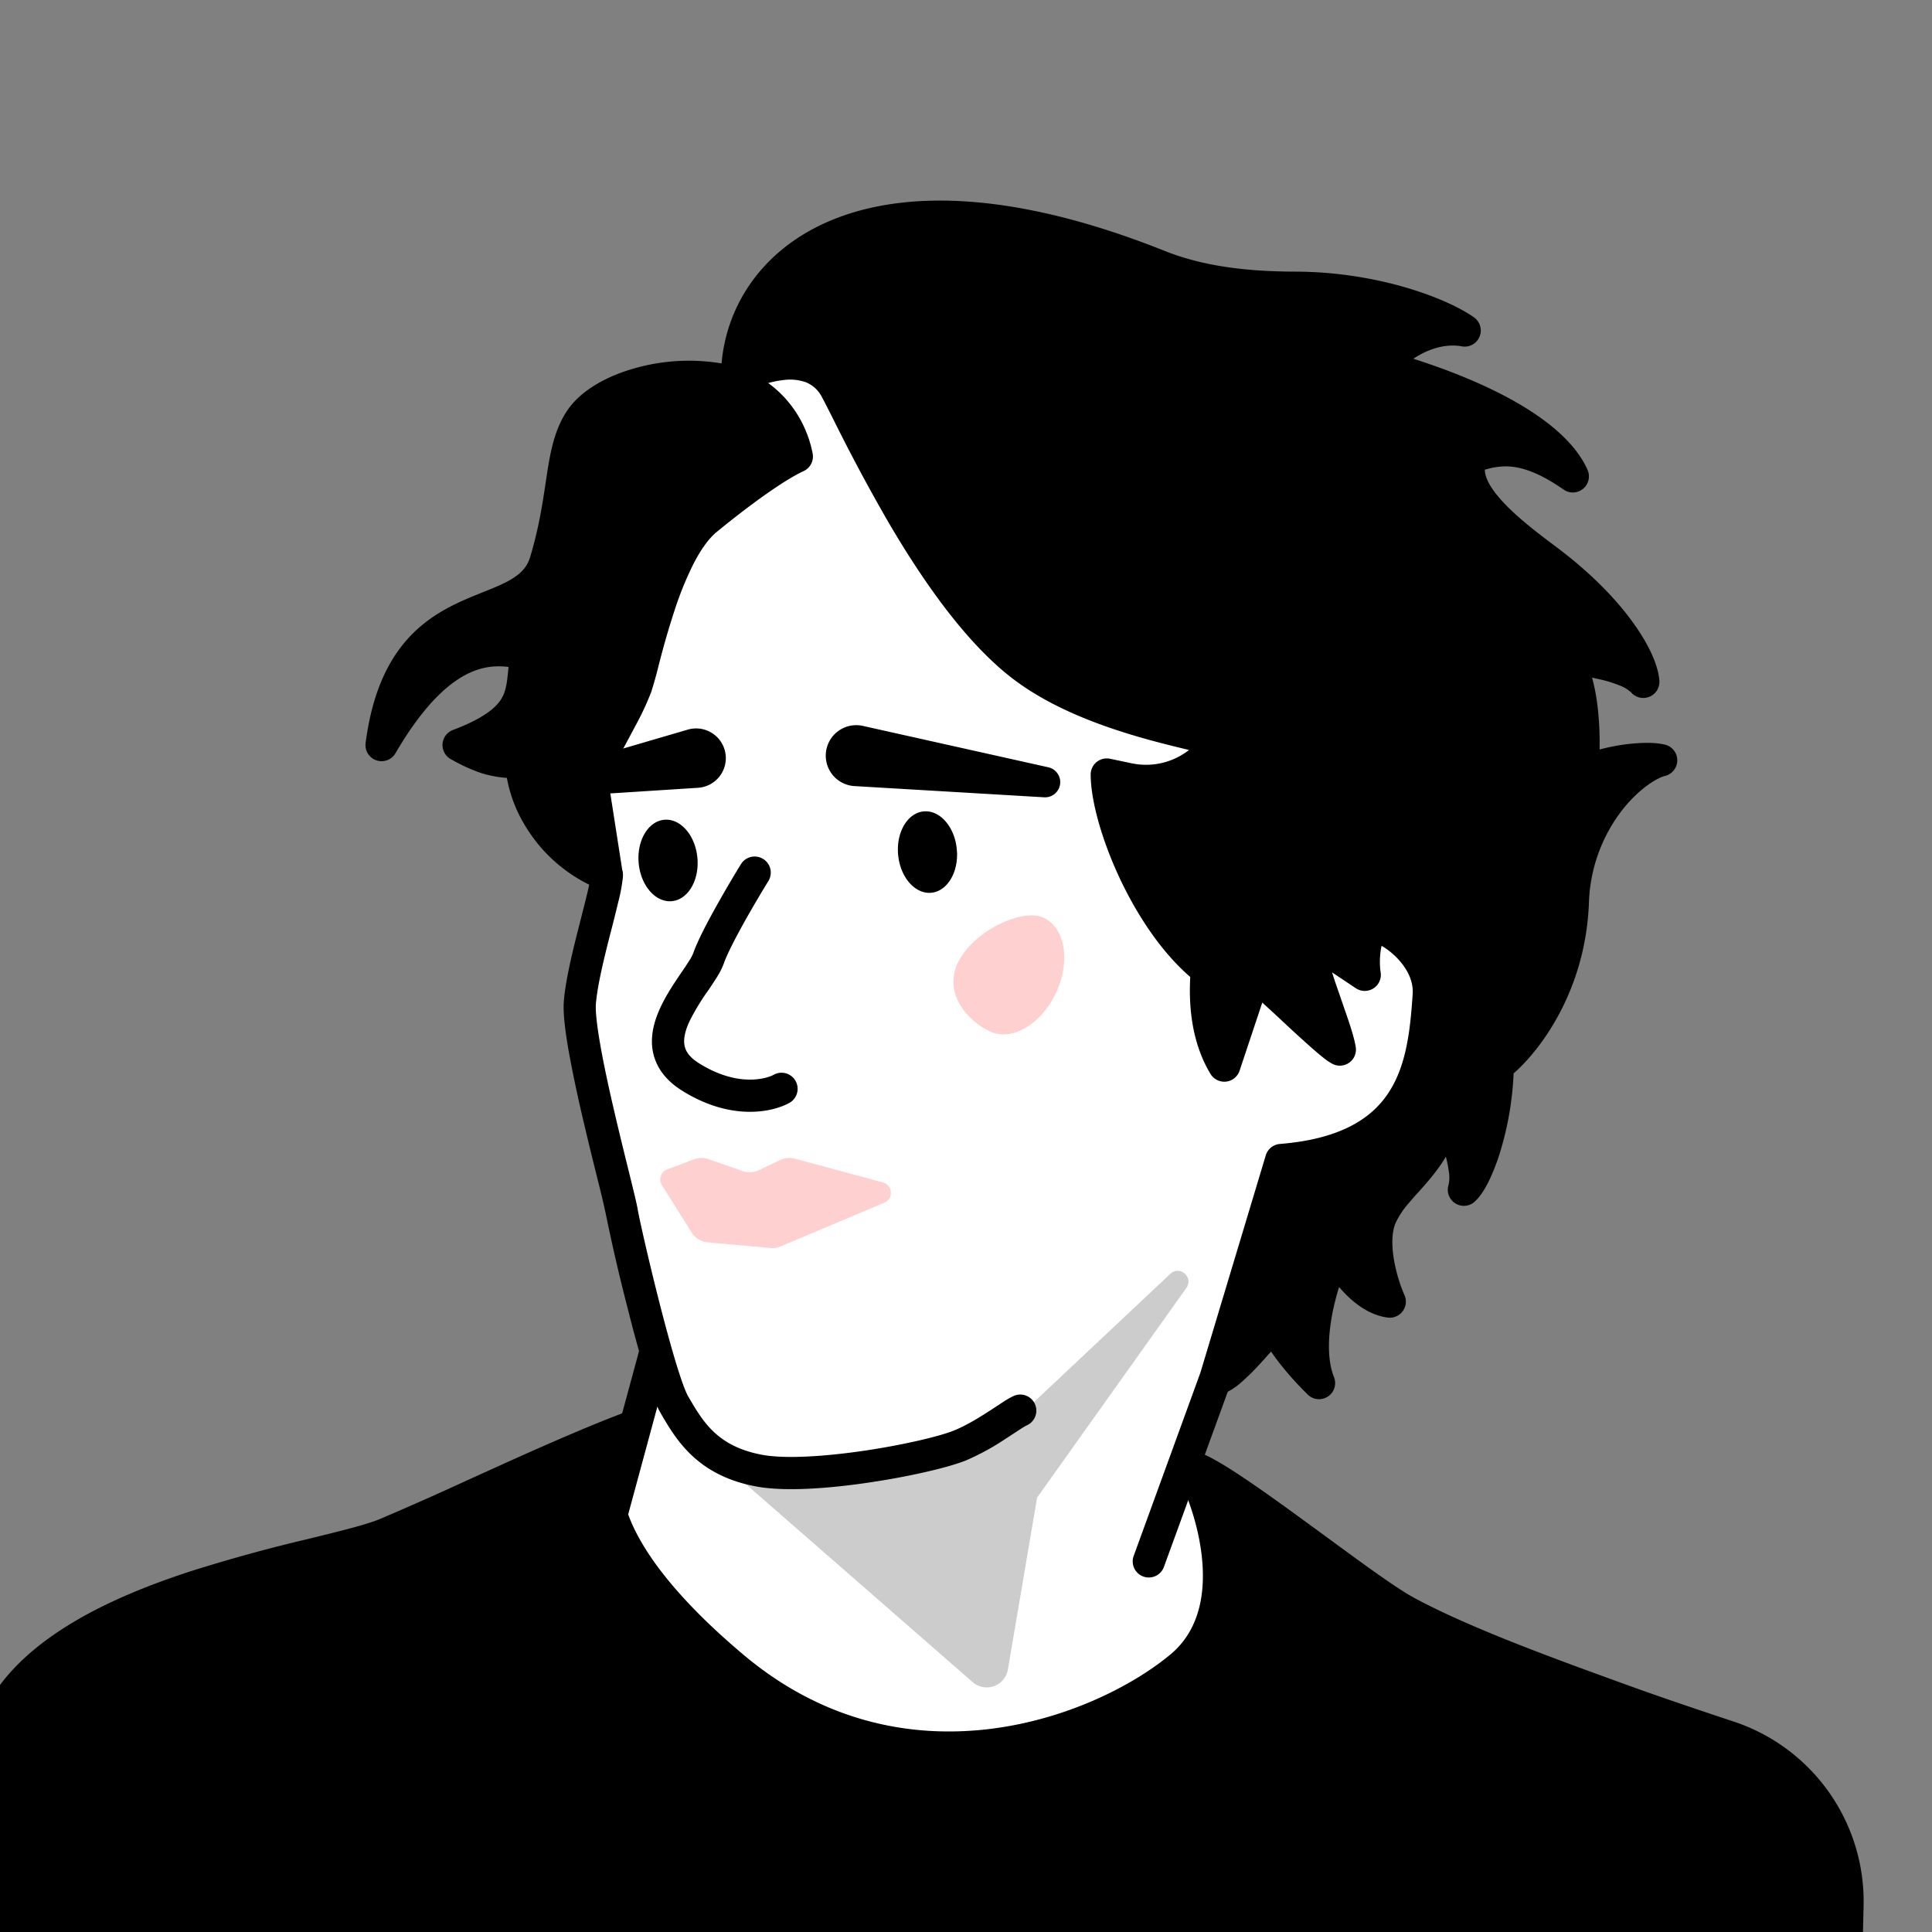 <svg xmlns="http://www.w3.org/2000/svg" width="45" height="45" fill="none"><rect width="100%" height="100%" fill="#808080" stroke="none"/><g clip-path="url(#a)"><path fill="#fff" d="m15.322 31.763-1.538 4.19-.423 1.883 3.19 4.19h8.765l4.767-3.152-2.384-4.69 1.307-4.42 3.383-2.345 2.806-5.959-8.303-2.037 2.96-1.422-5.266-2.46-2.999-6.074-3.805-1.46-4.42 8.34.768 4.267-.769 2.845 1.96 8.304Z"/><path fill="#000" fill-rule="evenodd" d="M17.774 20.006c.177.108.231.34.123.515-.143.233-.369.61-.578.987-.214.385-.393.738-.46.933a1.71 1.71 0 0 1-.165.326 8.935 8.935 0 0 1-.213.322 5.281 5.281 0 0 0-.412.68c-.11.231-.15.417-.128.563.018.124.088.275.338.432.92.578 1.597.352 1.746.267a.375.375 0 0 1 .372.651c-.385.22-1.359.445-2.517-.283-.4-.252-.626-.579-.682-.959-.052-.358.057-.704.192-.99.136-.289.322-.563.47-.782l.01-.015a9.51 9.51 0 0 0 .186-.28.997.997 0 0 0 .093-.177c.093-.266.304-.674.515-1.052a27.1 27.1 0 0 1 .594-1.016.375.375 0 0 1 .516-.122Z" clip-rule="evenodd"/><path fill="#000" d="m19.912 18.31 4.4.26a.354.354 0 0 0 .098-.7l-4.302-.96a.71.71 0 1 0-.196 1.4Zm-3.652.039-2.132.137a.456.456 0 0 1-.157-.892l2.05-.6a.692.692 0 1 1 .24 1.355Zm6.03 1.497c-.022-.524-.349-.949-.729-.949s-.67.425-.646.95c.023.524.35.949.73.949s.669-.425.646-.95Zm-6.042.196c-.023-.524-.35-.95-.73-.95s-.669.426-.646.95c.023.525.35.95.73.95s.67-.425.646-.95Z"/><path fill="#000" fill-rule="evenodd" d="M15.353 31.177c.2.054.318.26.264.46l-1 3.69a.375.375 0 0 1-.725-.196l1-3.69c.055-.2.26-.318.46-.264Z" clip-rule="evenodd"/><path fill="#000" d="M27.493 38.831c1.5-1.239.791-3.63.25-4.67.799.225 3.983 2.825 5.004 3.378 1.328.721 3.35 1.454 5.063 2.075l.048.017c.62.224 1.504.524 2.396.82a4.04 4.04 0 0 1 2.778 3.923l-.129 5.397-44.707-.624c.083-2.114.565-6.923 1.823-9.24 1.574-2.898 7.532-3.58 8.98-4.182 1.482-.617 4.008-1.855 5.781-2.513-1.275.95-.839 2.982 2.298 5.62 3.921 3.296 8.542 1.548 10.415 0Z"/><path fill="#000" fill-rule="evenodd" d="M15.11 33.033a.375.375 0 0 1-.106.48c-.256.19-.413.423-.48.696-.068.277-.05.626.104 1.053.309.865 1.143 1.98 2.691 3.282 1.871 1.573 3.9 1.94 5.691 1.732 1.804-.21 3.36-1.003 4.244-1.734.621-.513.808-1.278.755-2.096-.053-.819-.346-1.626-.599-2.112a.375.375 0 0 1 .434-.534c.146.041.316.126.486.222.177.1.379.227.596.372.434.289.945.656 1.457 1.03l.479.35c.865.635 1.657 1.215 2.064 1.436 1.297.704 3.288 1.427 5.012 2.051l.048.017c.614.223 1.494.522 2.387.818a4.416 4.416 0 0 1 3.034 4.287l-.129 5.397a.375.375 0 0 1-.38.366l-44.707-.624a.375.375 0 0 1-.37-.39c.042-1.07.185-2.816.476-4.59.289-1.761.731-3.597 1.393-4.815.437-.805 1.165-1.433 2-1.933.836-.502 1.803-.887 2.75-1.196a37.799 37.799 0 0 1 2.754-.757c.766-.188 1.343-.33 1.66-.462a76.21 76.21 0 0 0 2.05-.91l.722-.327c1.038-.469 2.123-.948 3.024-1.282a.375.375 0 0 1 .46.173Zm-3.886 2.115c-.776.352-1.507.684-2.082.923-.372.155-.998.309-1.711.484l-.135.034c-.787.194-1.705.423-2.624.722-.92.3-1.828.665-2.597 1.126C1.305 38.899.7 39.44.35 40.085c-.597 1.1-1.025 2.828-1.312 4.579a39.97 39.97 0 0 0-.448 4.114l43.948.613.12-5.026a3.666 3.666 0 0 0-2.52-3.557 107.42 107.42 0 0 1-2.407-.824l-.069-.026c-1.699-.615-3.74-1.355-5.093-2.089-.457-.248-1.303-.869-2.162-1.498l-.465-.341a42.617 42.617 0 0 0-1.43-1.012l-.023-.015c.133.426.237.905.27 1.395.06.947-.148 1.997-1.026 2.722-.99.818-2.68 1.674-4.635 1.9-1.968.23-4.21-.178-6.26-1.902-1.59-1.335-2.541-2.555-2.916-3.603-.189-.53-.236-1.031-.125-1.485l.006-.025c-.6.252-1.238.536-1.867.82l-.711.323Z" clip-rule="evenodd"/><path fill="#000" d="M16.753 8.836c.98.18 1.637.925 1.807 1.797-.491.225-1.324.827-2.103 1.466-.974.8-1.444 3.324-1.644 3.899-.128.368-.533 1.071-.838 1.658-.138.264-.18.565-.134.86l.29 1.86c-1.587-.637-2.022-2.152-1.972-2.618-.72 0-1.004-.152-1.47-.4l-.008-.005c1.784-.672 1.393-1.356 1.601-2.122-.639-.12-1.882-.466-3.394 2.123.491-3.78 3.345-2.698 3.82-4.271.474-1.574.324-2.598.823-3.322.5-.724 1.998-1.15 3.222-.925Z"/><path fill="#000" fill-rule="evenodd" d="M14.768 8.582a4.63 4.63 0 0 1 2.053-.115c1.143.21 1.91 1.083 2.107 2.094a.375.375 0 0 1-.212.413c-.442.202-1.24.774-2.021 1.415-.186.152-.37.408-.544.747a7.848 7.848 0 0 0-.45 1.114 19.56 19.56 0 0 0-.367 1.278 9.14 9.14 0 0 1-.167.593 6.667 6.667 0 0 1-.374.798 48.98 48.98 0 0 1-.227.425c-.088.163-.174.323-.259.485-.097.187-.13.407-.095.629l.29 1.86a.375.375 0 0 1-.511.406 3.584 3.584 0 0 1-1.784-1.533 3.25 3.25 0 0 1-.401-1.072 2.654 2.654 0 0 1-.59-.11 3.97 3.97 0 0 1-.688-.312l-.014-.008-.01-.005a.375.375 0 0 1 .045-.681c.851-.321 1.087-.61 1.18-.824.052-.121.074-.252.094-.43l.008-.074.015-.139a1.598 1.598 0 0 0-.8.09c-.47.18-1.102.662-1.834 1.917a.375.375 0 0 1-.696-.238c.13-.994.418-1.7.81-2.218.393-.519.867-.82 1.316-1.034.206-.099.412-.181.597-.256l.041-.016c.201-.08.374-.152.525-.23.294-.155.465-.317.543-.576.2-.663.284-1.22.36-1.72l.031-.21c.084-.536.179-1.055.483-1.497.321-.465.918-.787 1.546-.966Zm-3.166 8.753c.144.03.32.048.557.048a.375.375 0 0 1 .373.415c-.014.128.048.543.323 1.016.176.302.432.613.789.87l-.173-1.111a1.767 1.767 0 0 1 .171-1.09c.082-.157.176-.332.269-.505l.218-.408c.157-.299.277-.542.33-.696.035-.1.081-.276.145-.519l.05-.193c.089-.331.199-.734.334-1.147a8.58 8.58 0 0 1 .496-1.222c.194-.377.434-.737.735-.984.653-.536 1.369-1.067 1.902-1.37a1.852 1.852 0 0 0-1.435-1.234 3.882 3.882 0 0 0-1.712.098c-.553.158-.955.412-1.134.67-.195.283-.274.638-.36 1.188l-.03.204c-.076.499-.168 1.11-.384 1.826-.159.527-.523.82-.913 1.024-.19.1-.397.183-.594.262l-.037.015c-.189.076-.373.15-.556.237-.274.13-.535.287-.769.507a2.82 2.82 0 0 1 .581-.31c.642-.246 1.182-.14 1.502-.078l.072.014a.375.375 0 0 1 .292.467c-.036.132-.05.26-.066.417l-.01.087a2.198 2.198 0 0 1-.151.643c-.14.323-.39.604-.815.859Z" clip-rule="evenodd"/><path fill="#000" d="M19.479 9.08c-.595-1.101-2.037-.404-2.311-.287 0-2.597 2.91-5.357 9.82-2.6 1.006.4 2.103.506 3.185.51 1.87.004 3.404.613 3.942.995-.875-.16-1.727.497-1.902.838 2.338.66 3.996 1.598 4.42 2.56-1.376-.962-1.967-.5-2.358-.483-.354.801.764 1.692 1.725 2.409 1.606 1.197 2.242 2.36 2.276 2.86-.38-.418-1.493-.52-1.851-.587.5.52.509 2.166.409 2.757.28-.26 1.425-.452 1.858-.344-.583.142-1.978 1.278-2.058 3.316-.08 2.038-1.199 3.38-1.748 3.797-.02 1.318-.464 2.59-.789 2.89.16-.5-.277-1.55-.41-1.841-.25 1.273-1.167 1.675-1.517 2.449-.28.62.017 1.59.2 1.998-.6-.08-1.099-.8-1.273-1.149-.285.613-.758 2.08-.375 3.046-.292-.283-.906-.954-1.025-1.373-.263.216-1.057 1.274-1.39 1.274l1.533-5.096c3.097-.25 3.328-2.198 3.438-3.845.06-.9-.907-1.584-1.315-1.625-.22.38-.217.898-.176 1.156l-1.247-.831c-.22.24.576 1.99.668 2.573-.285-.143-1.651-1.508-1.986-1.742l-.705 2.116c-.501-.827-.436-1.818-.41-2.216l.002-.018c-1.374-1.069-2.327-3.467-2.33-4.547l.506.106a2 2 0 0 0 1.628-.372l.604-.463c-.483-.225-3.101-.553-4.74-1.832-2.047-1.598-3.799-5.475-4.298-6.4Z"/><path fill="#000" fill-rule="evenodd" d="M17.594 8.228c.171-.052.366-.1.568-.121a1.85 1.85 0 0 1 .88.098c.306.12.576.344.767.696.077.143.177.342.299.583.298.592.726 1.441 1.263 2.352.753 1.28 1.673 2.595 2.637 3.347.763.595 1.772.981 2.678 1.247.435.128.837.226 1.17.306l.035.009c.169.04.322.078.45.113.12.033.242.07.334.113a.375.375 0 0 1 .07.637l-.604.464a2.375 2.375 0 0 1-1.933.441h-.001a7.16 7.16 0 0 0 .562 1.644c.398.841.948 1.65 1.57 2.134a.375.375 0 0 1 .144.32l-.001.019c-.015.23-.038.615.025 1.034l.359-1.077a.375.375 0 0 1 .57-.19c.108.076.275.223.45.381a61.082 61.082 0 0 1 .567.524l-.051-.15a7.76 7.76 0 0 1-.23-.777 1.75 1.75 0 0 1-.045-.341.592.592 0 0 1 .136-.414.375.375 0 0 1 .485-.059l.672.449c.034-.217.1-.445.219-.65a.375.375 0 0 1 .362-.184c.176.018.365.096.534.192.177.1.361.24.528.408.328.332.63.827.59 1.422-.055.815-.14 1.807-.657 2.623-.508.803-1.391 1.376-2.869 1.546l-1.09 3.625.003-.004.097-.108c.11-.122.23-.253.322-.329a.375.375 0 0 1 .599.188c.021.074.076.18.158.304a5.07 5.07 0 0 1 .074-.554 6.622 6.622 0 0 1 .466-1.479.375.375 0 0 1 .676-.01c.057.115.16.283.293.447-.065-.394-.08-.875.104-1.282.107-.238.254-.438.403-.617a8.4 8.4 0 0 1 .227-.259l.015-.016c.07-.08.14-.155.207-.235.283-.331.53-.692.638-1.24a.375.375 0 0 1 .709-.084c.057.124.164.375.263.668.123-.461.211-1.01.22-1.567a.375.375 0 0 1 .148-.293c.473-.358 1.525-1.602 1.6-3.512a4.463 4.463 0 0 1 1.097-2.8 1.663 1.663 0 0 0-.21.083c-.042.021-.057.034-.057.034a.375.375 0 0 1-.625-.337c.043-.257.067-.782.017-1.308a3.909 3.909 0 0 0-.127-.715c-.063-.213-.136-.346-.2-.412a.375.375 0 0 1 .34-.629l.173.028c.195.03.49.075.76.137.042.01.084.02.127.032a4.572 4.572 0 0 0-.13-.19c-.34-.469-.872-1.032-1.648-1.61-.477-.356-1.03-.78-1.416-1.23-.371-.43-.7-1.016-.428-1.632a.375.375 0 0 1 .327-.223.885.885 0 0 0 .159-.03l.112-.027c.144-.034.33-.07.557-.069h.01a7.19 7.19 0 0 0-.143-.085c-.725-.417-1.694-.806-2.843-1.13a.375.375 0 0 1-.232-.532c.135-.263.464-.56.844-.766.047-.026.097-.05.148-.075a8.5 8.5 0 0 0-2.699-.447c-1.101-.003-2.254-.11-3.323-.536-3.408-1.36-5.753-1.327-7.217-.71-1.213.51-1.859 1.435-2.038 2.397Zm10.663 23.519.002-.001h-.002Zm-.305.25 1.53-5.086a.375.375 0 0 1 .328-.266c1.464-.118 2.173-.626 2.553-1.226.4-.632.486-1.438.541-2.27.02-.304-.132-.6-.374-.846a1.757 1.757 0 0 0-.35-.274c-.05.225-.047.467-.022.617a.375.375 0 0 1-.579.371l-.553-.369a9.9 9.9 0 0 0 .086.263l.137.396.003.009.137.397c.083.245.16.493.189.675a.375.375 0 0 1-.538.394 1.364 1.364 0 0 1-.218-.147 6.324 6.324 0 0 1-.245-.206 29.612 29.612 0 0 1-.74-.676c-.154-.143-.303-.28-.436-.401l-.529 1.587a.375.375 0 0 1-.676.076c-.5-.824-.498-1.775-.473-2.26-.68-.586-1.238-1.445-1.632-2.277-.42-.89-.685-1.818-.687-2.437a.375.375 0 0 1 .452-.368l.505.106c.464.097.948-.013 1.323-.302l.01-.008-.018-.005c-.332-.08-.75-.181-1.201-.314-.933-.274-2.052-.692-2.928-1.375-1.084-.846-2.063-2.268-2.823-3.558a42.15 42.15 0 0 1-1.307-2.436c-.114-.225-.204-.405-.268-.523a.727.727 0 0 0-.38-.355 1.112 1.112 0 0 0-.525-.05c-.364.04-.704.187-.88.263l-.05.022a.375.375 0 0 1-.521-.345c0-1.446.814-2.923 2.548-3.653 1.718-.724 4.284-.693 7.786.704.942.376 1.985.48 3.047.483 1.934.005 3.547.63 4.159 1.066a.375.375 0 0 1-.286.674c-.326-.06-.67.03-.966.191a2.017 2.017 0 0 0-.162.098c.935.298 1.752.644 2.409 1.021.782.45 1.388.976 1.649 1.567a.375.375 0 0 1-.558.459c-.642-.449-1.062-.539-1.337-.54a1.588 1.588 0 0 0-.44.062l-.058.014c.004.168.1.382.345.665.324.377.811.756 1.295 1.117.83.619 1.419 1.236 1.807 1.773.379.522.595 1.008.619 1.363a.375.375 0 0 1-.652.277.787.787 0 0 0-.268-.166 2.94 2.94 0 0 0-.473-.146 5.763 5.763 0 0 0-.175-.038c.073.26.119.547.145.827.028.29.036.584.03.847a4.536 4.536 0 0 1 .986-.153c.186-.007.38 0 .54.04a.375.375 0 0 1-.002.728c-.18.043-.609.294-1.01.812a3.714 3.714 0 0 0-.762 2.154c-.08 2.01-1.106 3.395-1.754 3.963a7.388 7.388 0 0 1-.29 1.752 4.93 4.93 0 0 1-.273.727c-.093.194-.206.381-.34.505a.375.375 0 0 1-.612-.39.774.774 0 0 0 .007-.299 2.713 2.713 0 0 0-.07-.355c-.132.222-.28.412-.426.583-.074.087-.148.17-.218.248l-.016.017a8.922 8.922 0 0 0-.21.24 1.97 1.97 0 0 0-.295.443c-.094.209-.103.517-.045.863.056.335.165.649.245.827a.375.375 0 0 1-.391.526c-.426-.057-.775-.33-1.019-.587a3.003 3.003 0 0 1-.112-.125c-.062.2-.12.422-.163.65-.1.54-.109 1.064.044 1.448a.375.375 0 0 1-.61.408 7.76 7.76 0 0 1-.609-.67 4.843 4.843 0 0 1-.246-.332l-.002.002c-.093.104-.197.22-.302.332a4.89 4.89 0 0 1-.436.421 1.543 1.543 0 0 1-.269.18l-1.492 4.094a.375.375 0 0 1-.704-.257l1.55-4.257Zm2.926-9.993-.001.01v-.01Zm-16.721-1.987a.375.375 0 0 1 .353.395 3.838 3.838 0 0 1-.108.591 36.134 36.134 0 0 1-.198.79c-.147.577-.29 1.173-.324 1.585-.014.17.023.512.106.981.08.454.195.985.317 1.507.117.504.238.995.337 1.395l.012.048c.097.394.177.717.199.847.034.207.249 1.167.502 2.16.126.495.26.99.382 1.397.129.424.232.707.294.811.178.306.343.588.597.828.245.231.588.434 1.13.534.546.1 1.481.037 2.407-.101.923-.138 1.75-.338 2.067-.47.258-.106.522-.263.76-.416a21.642 21.642 0 0 0 .325-.212c.09-.06.188-.121.27-.16a.375.375 0 1 1 .325.675c-.031.015-.09.05-.186.113l-.11.072-.218.142a5.756 5.756 0 0 1-.88.48c-.406.168-1.31.378-2.242.517-.93.14-1.974.223-2.653.098-.68-.125-1.156-.393-1.51-.727-.335-.316-.547-.68-.716-.97l-.014-.025c-.114-.195-.241-.568-.364-.972a35.079 35.079 0 0 1-.39-1.428 43.3 43.3 0 0 1-.516-2.223 19.112 19.112 0 0 0-.189-.796l-.01-.043c-.1-.4-.222-.895-.34-1.404a31.077 31.077 0 0 1-.325-1.546c-.08-.459-.137-.894-.114-1.174.04-.486.2-1.144.344-1.708l.059-.231c.05-.2.098-.385.137-.548.056-.233.085-.385.088-.459a.375.375 0 0 1 .396-.353Z" clip-rule="evenodd"/><path fill="#000" d="m22.654 39.179-5.482-4.785h2.735l3.419-1.026 3.932-3.697c.22-.207.55.08.375.327l-3.477 4.884-.68 4.004a.5.5 0 0 1-.822.293Z" opacity=".2"/><path fill="#FED1D0" d="m16.164 27.004-.623.233a.25.25 0 0 0-.124.367l.692 1.102a.5.5 0 0 0 .379.232l1.456.13a.5.5 0 0 0 .24-.037l2.414-1.018a.25.25 0 0 0-.032-.472l-2.05-.553a.5.5 0 0 0-.345.032l-.495.236a.5.5 0 0 1-.38.02L16.505 27a.5.5 0 0 0-.341.004Zm8.148-5.626c.501.237.628 1.022.282 1.753-.346.731-1.033 1.132-1.535.894-.502-.237-1.095-.868-.749-1.599s1.5-1.286 2.002-1.048Z"/></g><defs><clipPath id="a"><path fill="#fff" d="M45 0H0v45h45z"/></clipPath></defs></svg>